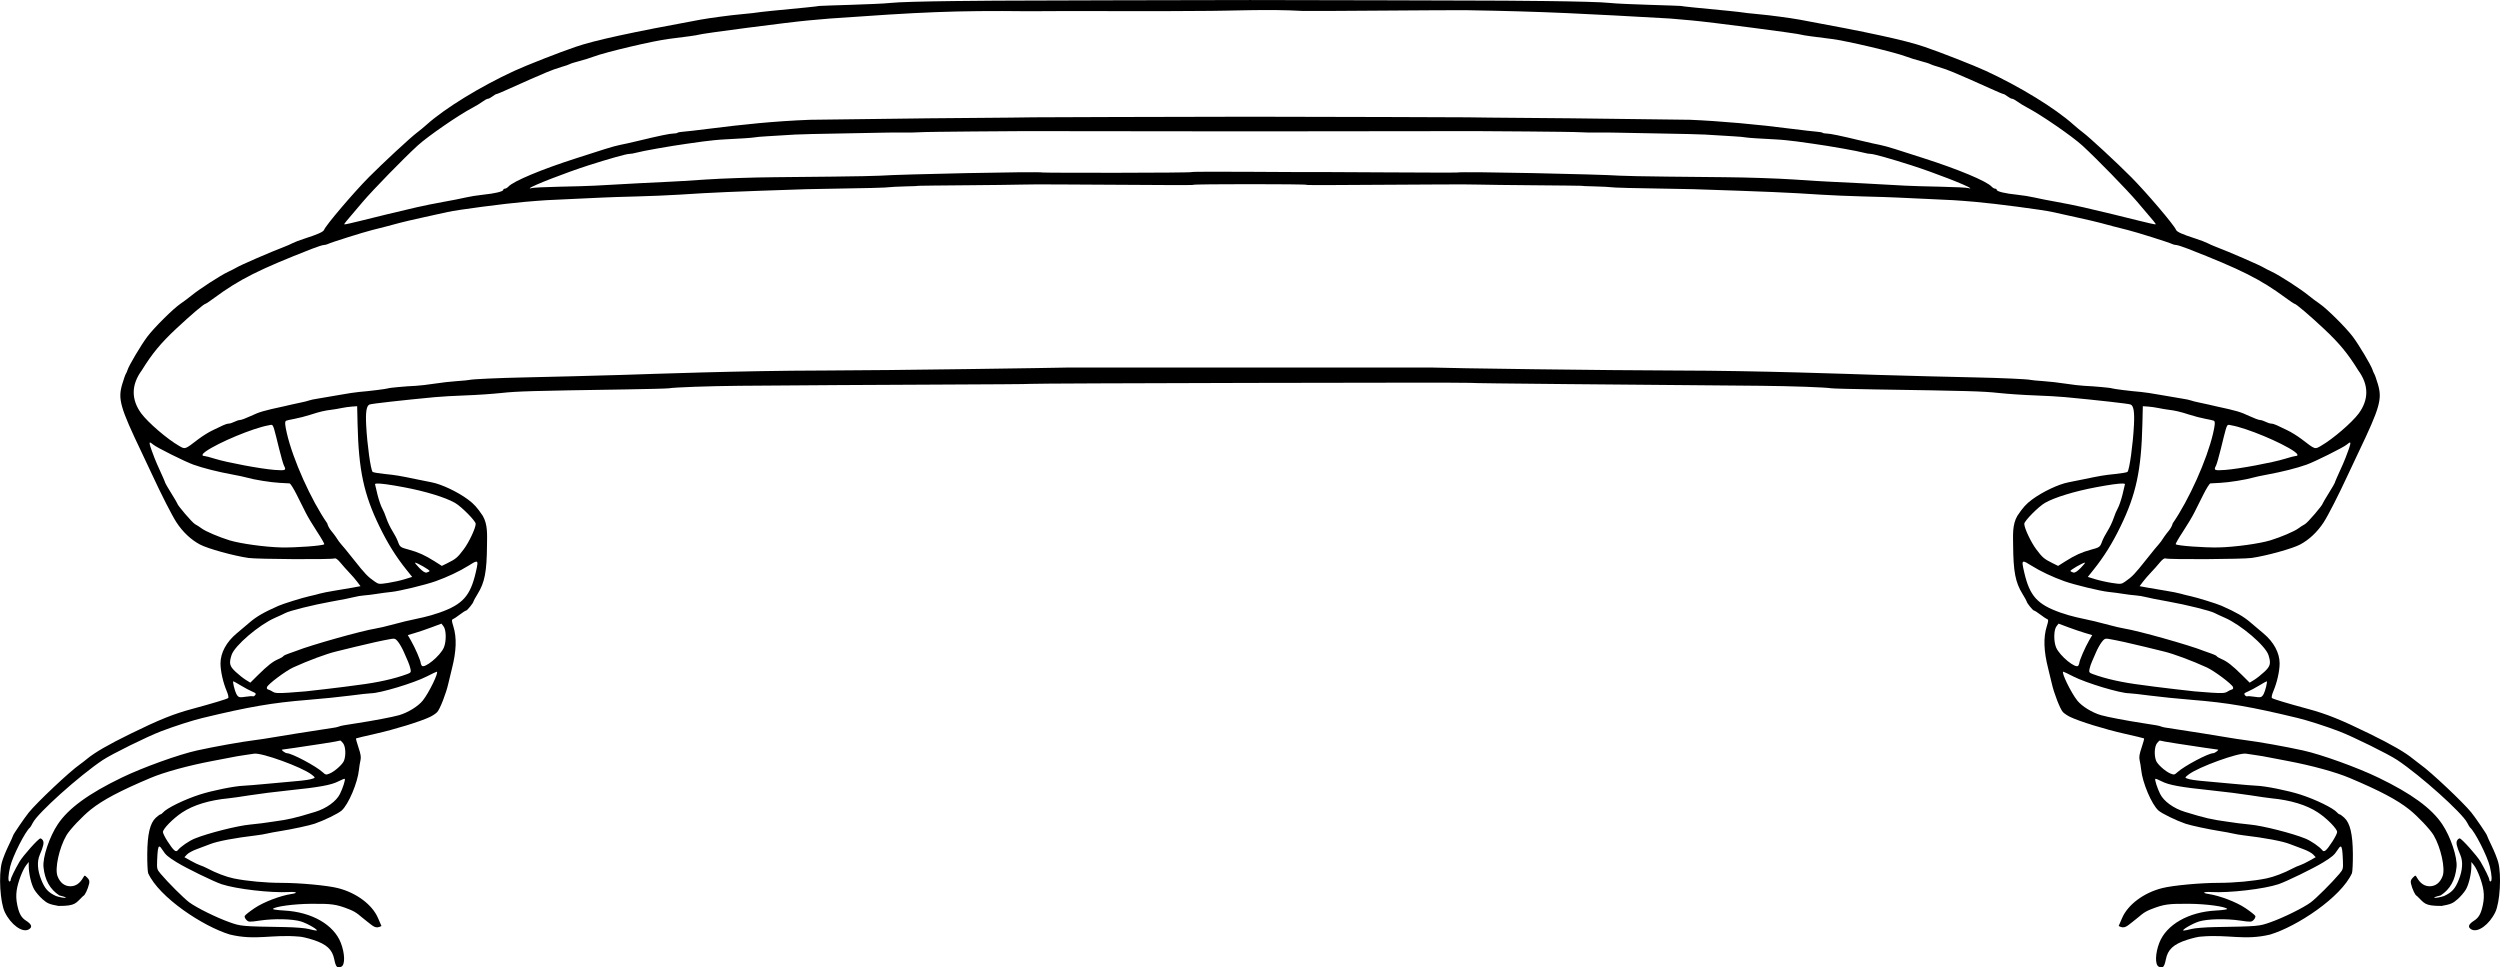 <?xml version="1.0" encoding="UTF-8"?>
<svg version="1.1" viewBox="0 0 625.76 242.16" xmlns="http://www.w3.org/2000/svg">
<g transform="translate(0 -810.2)">
<path d="m298.3 853.27c-0.139 0.226-36.66 0.217-37.248 0.107-1.577-0.296-35.871 0.448-40.729 0.797-2.31 0.166-20.722 0.337-26.25 0.381-5.527 0.044-13.358 0.305-17.4 0.58-4.043 0.275-7.957 0.515-8.699 0.535-1.289 0.034-13.994 0.701-19.051 1-1.32 0.078-5.302 0.196-8.85 0.264s-6.721 0.228-7.051 0.355c-0.33 0.128-0.498 0.122-0.373-0.016 0.522-0.575 9.11-3.908 14.623-5.676 5.102-1.636 9.497-2.871 10.203-2.871 0.414 3e-4 1.222-0.138 1.799-0.307 1.362-0.398 8.579-1.676 12.6-2.232 1.732-0.24 6.052-0.931 9.6-1.101 3.547-0.17 6.787-0.385 7.199-0.477 0.412-0.092 1.898-0.227 3.301-0.299 1.403-0.072 4.574-0.265 7.049-0.428 2.475-0.162 18.998-0.376 22.051-0.475 3.053-0.099 7.103 0.052 9-0.1 1.897-0.152 24.733-0.277 26.301-0.287 2.422-0.011 41.064 0.062 56.507 0.062 15.443 0 54.087-0.073 56.509-0.062 1.567 0.01 24.401 0.135 26.299 0.287 1.897 0.152 5.947 1e-3 9 0.1 3.053 0.099 19.576 0.312 22.051 0.475 2.475 0.162 5.648 0.356 7.051 0.428 1.403 0.072 2.886 0.207 3.299 0.299 0.412 0.092 3.654 0.306 7.201 0.477 3.547 0.17 7.867 0.862 9.6 1.101 4.02 0.556 11.235 1.835 12.598 2.232 0.576 0.168 1.385 0.307 1.799 0.307 0.706 0 5.101 1.236 10.203 2.871 5.513 1.767 14.101 5.101 14.623 5.676 0.125 0.137-0.043 0.144-0.373 0.016-0.33-0.128-3.503-0.287-7.051-0.355s-7.53-0.186-8.85-0.264c-5.057-0.299-17.76-0.966-19.049-1-0.743-0.02-4.659-0.26-8.701-0.535-4.043-0.275-11.873-0.536-17.4-0.58-5.527-0.044-23.94-0.215-26.25-0.381-4.857-0.349-39.152-1.093-40.729-0.797-0.588 0.11-37.218-0.163-37.248-0.107-0.03 0.056-29.023-0.226-29.162 0zm-30.592 48.919c-2.573 0.076-44.464 0.721-61.574 0.755-21.142 0.042-43.184 0.876-50.16 1.09-6.37 0.196-19.242 0.526-25.051 0.643-5.865 0.117-12.74 0.428-13.35 0.604-0.247 0.071-1.665 0.21-3.15 0.307-1.485 0.097-4.049 0.387-5.699 0.646-1.65 0.259-3.743 0.501-4.65 0.539-2.404 0.1-6.718 0.493-6.945 0.633-0.216 0.133-5.011 0.73-7.205 0.896-0.77 0.058-2.997 0.394-4.949 0.748-1.952 0.354-4.36 0.765-5.35 0.912s-2.002 0.36-2.25 0.471c-0.247 0.111-1.26 0.363-2.25 0.562-0.99 0.199-2.07 0.434-2.4 0.52-0.33 0.086-1.005 0.244-1.5 0.352-5.347 1.159-6.198 1.405-8.447 2.457-1.18 0.552-2.395 1.006-2.699 1.006-0.305 9e-4 -0.941 0.205-1.414 0.451-0.473 0.246-1.103 0.447-1.4 0.447-0.298 0-0.924 0.187-1.391 0.416-0.467 0.229-1.641 0.787-2.609 1.24-0.968 0.453-2.587 1.457-3.6 2.231-3.496 2.673-3.27 2.598-4.91 1.648-2.935-1.699-7.638-5.741-9.387-8.066-2.544-3.481-2.561-7.147 0.123-10.801 2.589-4.194 4.735-6.79 8.613-10.422 3.667-3.434 6.979-6.246 7.356-6.246 0.106 0 1.085-0.659 2.178-1.465 6.327-4.665 11.169-7.096 24.488-12.301 1.32-0.516 2.637-0.936 2.928-0.936 0.291 9e-4 0.764-0.119 1.051-0.266 0.742-0.379 8.876-2.94 11.021-3.471 2.355-0.583 5.032-1.28 6.898-1.797 0.825-0.228 3.459-0.843 5.852-1.365 2.393-0.522 5.158-1.134 6.148-1.359 2.408-0.549 14.303-2.111 19.352-2.543 4.751-0.406 5.778-0.469 12.148-0.736 2.64-0.111 5.881-0.262 7.201-0.334 1.32-0.072 5.166-0.198 8.549-0.281 3.382-0.084 8.175-0.285 10.65-0.445 8.608-0.559 12.849-0.741 31.951-1.375 2.888-0.096 18.278-0.281 19.535-0.412 1.257-0.131 3.678-0.264 5.379-0.293 1.701-0.029 3.17-0.095 3.264-0.148 0.094-0.053 22.602-0.187 25.572-0.297 5.033-0.187 43.471 0.284 43.139 0.061-0.333-0.223 28.571-0.223 28.238 0s38.105-0.247 43.139-0.061c2.97 0.11 25.476 0.244 25.57 0.297 0.094 0.053 1.563 0.119 3.264 0.148 1.701 0.029 4.122 0.162 5.379 0.293 1.257 0.131 16.65 0.316 19.537 0.412 19.103 0.634 23.342 0.816 31.949 1.375 2.475 0.161 7.268 0.362 10.65 0.445 3.382 0.083 7.231 0.209 8.551 0.281 1.32 0.072 4.559 0.223 7.199 0.334 6.37 0.267 7.4 0.33 12.15 0.736 5.049 0.432 16.942 1.994 19.35 2.543 0.99 0.226 3.758 0.837 6.15 1.359 2.393 0.522 5.025 1.137 5.85 1.365 1.866 0.516 4.546 1.214 6.9 1.797 2.146 0.531 10.278 3.092 11.02 3.471 0.286 0.146 0.76 0.267 1.051 0.266 0.291 0 1.61 0.42 2.93 0.936 13.32 5.205 18.159 7.636 24.486 12.301 1.093 0.805 2.074 1.465 2.18 1.465 0.377 0 3.689 2.812 7.356 6.246 3.878 3.632 6.022 6.228 8.611 10.422 2.684 3.654 2.669 7.32 0.125 10.801-1.748 2.325-6.454 6.367-9.389 8.066-1.64 0.95-1.414 1.024-4.91-1.648-1.012-0.774-2.632-1.777-3.6-2.231-0.968-0.453-2.142-1.011-2.609-1.24-0.467-0.229-1.093-0.416-1.391-0.416-0.298 0-0.928-0.201-1.4-0.447-0.473-0.247-1.109-0.45-1.414-0.451-0.305 0-1.519-0.454-2.699-1.006-2.25-1.052-3.099-1.298-8.445-2.457-0.495-0.107-1.17-0.265-1.5-0.352-0.33-0.086-1.41-0.32-2.4-0.52-0.99-0.199-2.002-0.452-2.25-0.562-0.247-0.111-1.26-0.323-2.25-0.471s-3.397-0.558-5.35-0.912c-1.952-0.354-4.181-0.69-4.951-0.748-2.195-0.166-6.989-0.763-7.205-0.896-0.227-0.14-4.542-0.533-6.945-0.633-0.907-0.038-2.998-0.28-4.648-0.539-1.65-0.259-4.216-0.55-5.701-0.646-1.485-0.097-2.903-0.235-3.15-0.307-0.61-0.176-7.485-0.486-13.35-0.604-5.809-0.116-18.679-0.447-25.049-0.643-6.976-0.215-29.018-1.048-50.16-1.09-17.111-0.034-57.061-0.571-61.576-0.755-0.415-0.017-90.138-6e-3 -90.346 0zm100.19 3.841c0.279 0.149 40.982 0.449 72.795 0.734 7.562 0.068 16.247 0.376 17.701 0.627 0.412 0.071 5.407 0.201 11.1 0.287 23.362 0.355 26.731 0.453 30.75 0.881 2.31 0.246 6.36 0.52 9 0.609 2.64 0.09 6.083 0.284 7.65 0.432 8.174 0.771 15.822 1.632 16.381 1.842 0.779 0.293 1.032 1.831 0.857 5.209-0.252 4.876-1.123 11.15-1.617 11.664-0.126 0.131-1.499 0.367-3.051 0.525-2.788 0.284-3.669 0.431-8.07 1.35-1.238 0.258-2.867 0.585-3.621 0.727-2.468 0.462-6.521 2.376-9.129 4.311-1.5 1.113-2.307 2.006-3.701 4.1-1.277 2.196-1.073 4.773-1.051 7.35 0.055 6.633 0.566 9.296 2.33 12.154 0.59 0.955 1.072 1.828 1.072 1.938 0 0.341 1.555 2.26 1.832 2.26 0.144 0 0.863 0.457 1.598 1.018s1.509 1.077 1.723 1.148c0.308 0.103 0.283 0.467-0.127 1.768-0.887 2.813-0.774 6.195 0.355 10.615 0.295 1.155 0.704 2.842 0.906 3.75 0.538 2.408 2.074 6.35 2.766 7.098 0.329 0.356 1.161 0.914 1.848 1.24 2.389 1.136 8.779 3.107 13.549 4.178 2.64 0.593 4.857 1.124 4.926 1.182 0.069 0.058-0.207 1.083-0.613 2.279-0.567 1.669-0.682 2.418-0.492 3.225 0.136 0.578 0.304 1.62 0.373 2.316 0.324 3.269 2.625 8.7 4.332 10.227 0.847 0.757 4.384 2.482 6.775 3.305 1.242 0.427 5.837 1.417 8.549 1.84 1.238 0.193 2.723 0.468 3.301 0.611 0.578 0.143 1.724 0.34 2.549 0.438 5.641 0.671 9.96 1.49 11.824 2.244 0.757 0.306 2.208 0.854 3.225 1.215 1.016 0.361 2.136 0.965 2.49 1.342l0.645 0.686-1.592 0.896c-0.875 0.493-1.929 0.999-2.342 1.123-0.412 0.125-1.221 0.475-1.799 0.781-2.202 1.167-4.721 2.127-6.6 2.514-3.268 0.672-8.053 1.116-12 1.113-4.547 0-11.443 0.639-14.102 1.315-4.622 1.173-8.566 4.117-10.018 7.475l-0.867 2.008c1.465 0.818 2.087 0.017 3.434-1 2.184-1.649 2.52-2.354 4.713-3.209 3.186-1.243 4.303-1.399 9.639-1.346 4.158 0.042 8.777 0.663 9.373 1.26 0.146 0.146-1.09 0.33-2.832 0.422-6.851 0.36-12.403 3.538-14.16 8.104-1.018 2.646-1.091 5.433-0.156 5.934 1.009 0.54 1.418 0.132 1.797-1.793 0.493-2.505 1.915-3.816 5.338-4.92 1.363-0.44 2.917-0.799 3.453-0.799 6.826-0.609 10.912 1.043 17.328-0.516 6.72-2.028 17.729-9.302 20.469-15.357 0.142-0.427 0.245-2.601 0.229-4.828-0.038-4.95-0.698-7.73-2.15-9.057-0.508-0.464-1.033-0.844-1.168-0.844s-0.413-0.201-0.617-0.447c-0.9-1.084-5.302-3.243-9.152-4.488-3.174-1.026-8.8-2.16-11.1-2.234-0.66-0.021-3.224-0.231-5.699-0.467-2.475-0.235-5.513-0.512-6.75-0.615-2.744-0.229-4.093-0.428-4.889-0.723-0.56-0.207-0.527-0.282 0.438-1.018 2.45-1.869 12.453-5.494 14.334-5.195 0.587 0.093 1.606 0.243 2.266 0.334 1.126 0.155 2.926 0.464 3.602 0.619 0.165 0.038 2.19 0.425 4.5 0.861 6.111 1.154 12.095 2.793 15.6 4.274 7.583 3.203 11.873 5.472 14.902 7.883 2.117 1.684 5.257 5.006 6.113 6.467 1.801 3.073 2.95 8.317 2.236 10.201-0.627 1.656-1.759 2.549-3.231 2.549-1.337 0-2.389-0.726-3.242-2.24-0.31-0.55-0.34-0.548-0.979 0.09-0.492 0.492-0.612 0.869-0.473 1.48 0.316 1.386 1.12 3.07 1.465 3.07 1.94 1.81 1.763 2.545 6.225 2.523 2.294-0.425 2.788-0.634 3.981-1.683 0.749-0.659 1.687-1.76 2.084-2.445 0.735-1.268 1.367-3.97 1.367-5.84v-1.035l0.621 0.789c0.925 1.176 2.112 4.306 2.397 6.318 0.173 1.221 0.128 2.369-0.145 3.67-0.451 2.152-1.02 3.167-2.201 3.918-1.452 0.923-1.66 1.656-0.627 2.209 1.588 0.85 4.432-1.226 5.936-4.332 1.181-2.439 1.587-9.308 0.74-12.49-0.242-0.908-0.974-2.749-1.629-4.094-0.655-1.345-1.191-2.531-1.191-2.635 0-0.231-2.899-4.483-3.9-5.721-2.096-2.591-10.164-10.194-12.732-12-0.469-0.33-1.273-0.95-1.785-1.377-1.984-1.654-5.374-3.616-10.988-6.363-7.22-3.533-10.689-4.928-15.443-6.213-5.089-1.375-8.72-2.473-8.969-2.709-0.157-0.149-0.014-0.855 0.344-1.695 0.929-2.184 1.574-5.043 1.574-6.977 0-2.638-1.475-5.371-4.057-7.516-1.093-0.907-2.523-2.116-3.178-2.686-1.733-1.508-3.63-2.604-7.314-4.227-1.183-0.521-6.032-2.027-7.65-2.377-0.907-0.196-2.095-0.493-2.639-0.658-0.543-0.166-2.163-0.488-3.6-0.717-1.437-0.229-3.511-0.58-4.609-0.781l-1.998-0.367 0.799-1.066c0.439-0.587 1.336-1.63 1.996-2.316 0.66-0.686 1.658-1.807 2.217-2.492 0.663-0.812 1.175-1.185 1.473-1.07 0.797 0.306 19.318 0.202 21.555-0.121 3.737-0.54 10.207-2.333 12.145-3.365 2.244-1.196 4.272-3.104 5.854-5.506 1.104-1.677 3.767-6.896 6.197-12.15 0.573-1.238 1.717-3.668 2.545-5.4 5.399-11.298 5.979-13.342 4.854-17.105-0.369-1.234-0.771-2.378-0.893-2.543-0.122-0.165-0.319-0.621-0.439-1.014-0.342-1.112-3.423-6.291-4.93-8.287-1.749-2.317-6.499-7.031-8.344-8.281-0.788-0.534-2.039-1.472-2.781-2.082-1.898-1.56-7.136-4.948-9.047-5.854-0.882-0.418-1.805-0.888-2.053-1.045-0.972-0.618-8.608-3.937-12.15-5.281-0.66-0.251-1.565-0.652-2.012-0.891-0.446-0.239-1.796-0.752-3-1.139-3.306-1.063-4.674-1.676-4.869-2.184-0.449-1.17-7.368-9.304-11.221-13.191-3.49-3.522-10.513-10.024-12.049-11.156-0.578-0.425-1.659-1.318-2.402-1.984-4.578-4.102-13.355-9.489-21.898-13.441-3.009-1.392-11.31-4.645-15.449-6.053-4.833-1.644-13.748-3.583-31.199-6.789-2.203-0.405-7.828-1.156-9.9-1.322-0.99-0.08-2.408-0.224-3.15-0.32-0.743-0.096-1.766-0.23-2.275-0.297-0.509-0.067-1.658-0.189-2.551-0.273-7.948-0.75-11.322-1.097-11.877-1.221-0.359-0.08-14.923-0.415-17.699-0.744-3.974-0.471-26.948-0.599-33.992-0.6-6.032 0-33.977-0.133-56.115-0.133s-50.08 0.133-56.111 0.133c-7.044 1e-3 -30.018 0.128-33.992 0.6-2.776 0.329-17.342 0.664-17.701 0.744-0.555 0.124-3.929 0.471-11.877 1.221-0.893 0.084-2.039 0.206-2.549 0.273-0.51 0.067-1.535 0.201-2.277 0.297-0.743 0.096-2.158 0.24-3.148 0.32-2.072 0.167-7.697 0.918-9.9 1.322-17.452 3.206-26.368 5.146-31.201 6.789-4.139 1.408-12.44 4.661-15.449 6.053-8.543 3.952-17.32 9.339-21.898 13.441-0.744 0.666-1.825 1.559-2.402 1.984-1.536 1.132-8.558 7.634-12.049 11.156-3.853 3.888-10.772 12.021-11.221 13.191-0.195 0.507-1.563 1.121-4.869 2.184-1.204 0.387-2.554 0.9-3 1.139-0.446 0.239-1.35 0.64-2.01 0.891-3.542 1.344-11.178 4.663-12.15 5.281-0.247 0.157-1.172 0.627-2.055 1.045-1.911 0.905-7.147 4.294-9.045 5.854-0.743 0.61-1.996 1.548-2.783 2.082-1.845 1.251-6.595 5.964-8.344 8.281-1.507 1.996-4.586 7.175-4.928 8.287-0.12 0.393-0.32 0.849-0.441 1.014-0.122 0.165-0.523 1.309-0.893 2.543-1.126 3.764-0.545 5.808 4.854 17.105 0.828 1.732 1.972 4.163 2.545 5.4 2.43 5.254 5.093 10.473 6.197 12.15 1.581 2.401 3.609 4.31 5.854 5.506 1.938 1.033 8.408 2.826 12.145 3.365 2.236 0.323 20.758 0.427 21.555 0.121 0.298-0.114 0.81 0.258 1.473 1.07 0.559 0.685 1.557 1.806 2.217 2.492 0.66 0.686 1.56 1.729 1.998 2.316l0.797 1.066-1.998 0.367c-1.099 0.201-3.173 0.552-4.609 0.781-1.437 0.229-3.056 0.551-3.6 0.717-0.543 0.166-1.731 0.462-2.639 0.658-1.618 0.35-6.465 1.856-7.648 2.377-3.684 1.622-5.583 2.719-7.316 4.227-0.655 0.57-2.083 1.778-3.176 2.686-2.582 2.144-4.059 4.878-4.059 7.516 0 1.934 0.645 4.793 1.574 6.977 0.357 0.841 0.501 1.546 0.344 1.695-0.248 0.236-3.88 1.334-8.969 2.709-4.755 1.285-8.221 2.68-15.441 6.213-5.615 2.747-9.006 4.709-10.99 6.363-0.512 0.427-1.316 1.047-1.785 1.377-2.569 1.806-10.634 9.409-12.73 12-1.002 1.238-3.902 5.49-3.902 5.721 0 0.103-0.535 1.29-1.19 2.635-0.654 1.345-1.389 3.188-1.631 4.096-0.847 3.182-0.441 10.051 0.74 12.49 1.504 3.106 4.348 5.182 5.936 4.332 1.033-0.553 0.827-1.285-0.625-2.209-1.181-0.751-1.75-1.766-2.201-3.918-0.273-1.301-0.319-2.449-0.146-3.67 0.285-2.013 1.473-5.142 2.398-6.318l0.619-0.789v1.035c1e-6 1.87 0.634 4.572 1.369 5.84 0.397 0.685 1.333 1.786 2.082 2.445 1.192 1.05 1.687 1.258 3.981 1.683 4.462 0.021 4.284-0.713 6.225-2.523 0.345 0 1.151-1.684 1.467-3.07 0.14-0.612 0.019-0.989-0.473-1.48-0.638-0.638-0.671-0.64-0.98-0.09-0.853 1.515-1.903 2.24-3.24 2.24-1.472 0-2.605-0.893-3.232-2.549-0.714-1.884 0.437-7.128 2.238-10.201 0.856-1.46 3.995-4.783 6.111-6.467 3.03-2.411 7.319-4.68 14.902-7.883 3.505-1.48 9.491-3.12 15.602-4.274 2.31-0.436 4.335-0.823 4.5-0.861 0.676-0.155 2.474-0.464 3.6-0.619 0.66-0.091 1.681-0.241 2.268-0.334 1.881-0.299 11.884 3.327 14.334 5.195 0.965 0.736 0.998 0.81 0.438 1.018-0.796 0.295-2.145 0.494-4.889 0.723-1.238 0.103-4.275 0.38-6.75 0.615-2.475 0.235-5.041 0.446-5.701 0.467-2.299 0.074-7.926 1.208-11.1 2.234-3.85 1.245-8.252 3.404-9.152 4.488-0.204 0.246-0.481 0.447-0.615 0.447s-0.66 0.38-1.168 0.844c-1.452 1.327-2.112 4.107-2.15 9.057-0.017 2.228 0.084 4.401 0.227 4.828 2.74 6.056 13.749 13.329 20.469 15.357 6.416 1.559 10.505-0.093 17.33 0.516 0.536 0 2.09 0.359 3.453 0.799 3.423 1.104 4.845 2.415 5.338 4.92 0.379 1.925 0.788 2.333 1.797 1.793 0.935-0.5 0.86-3.288-0.158-5.934-1.757-4.566-7.309-7.744-14.16-8.104-1.742-0.092-2.978-0.275-2.832-0.422 0.597-0.597 5.215-1.218 9.373-1.26 5.335-0.054 6.452 0.103 9.639 1.346 2.193 0.855 2.531 1.56 4.715 3.209 1.347 1.017 1.969 1.818 3.434 1l-0.869-2.008c-1.452-3.357-5.396-6.301-10.018-7.475-2.658-0.675-9.553-1.315-14.1-1.315-3.947 0-8.732-0.441-12-1.113-1.878-0.387-4.399-1.347-6.602-2.514-0.578-0.306-1.386-0.657-1.799-0.781-0.412-0.124-1.466-0.63-2.342-1.123l-1.592-0.896 0.645-0.686c0.354-0.377 1.476-0.981 2.492-1.342 1.016-0.361 2.466-0.909 3.223-1.215 1.864-0.754 6.183-1.573 11.824-2.244 0.825-0.098 1.971-0.294 2.549-0.438 0.578-0.143 2.063-0.418 3.301-0.611 2.712-0.423 7.309-1.413 8.551-1.84 2.391-0.822 5.928-2.547 6.775-3.305 1.707-1.526 4.006-6.957 4.33-10.227 0.069-0.697 0.237-1.739 0.373-2.316 0.19-0.806 0.075-1.555-0.492-3.225-0.406-1.196-0.682-2.221-0.613-2.279 0.069-0.058 2.286-0.589 4.926-1.182 4.77-1.071 11.16-3.041 13.549-4.178 0.687-0.327 1.518-0.884 1.848-1.24 0.692-0.748 2.23-4.69 2.768-7.098 0.203-0.907 0.609-2.595 0.904-3.75 1.129-4.42 1.242-7.802 0.355-10.615-0.41-1.3-0.435-1.665-0.127-1.768 0.213-0.071 0.988-0.588 1.723-1.148s1.454-1.018 1.598-1.018c0.277 0 1.834-1.919 1.834-2.26 0-0.11 0.483-0.982 1.072-1.938 1.764-2.859 2.275-5.521 2.33-12.154 0.022-2.576 0.227-5.154-1.051-7.35-1.394-2.093-2.201-2.987-3.701-4.1-2.608-1.935-6.663-3.849-9.131-4.311-0.754-0.141-2.382-0.468-3.619-0.727-4.401-0.919-5.284-1.066-8.072-1.35-1.552-0.158-2.925-0.394-3.051-0.525-0.495-0.514-1.365-6.788-1.617-11.664-0.175-3.378 0.08-4.916 0.859-5.209 0.559-0.21 8.207-1.07 16.381-1.842 1.567-0.148 5.008-0.342 7.648-0.432 2.64-0.09 6.69-0.364 9-0.609 4.019-0.428 7.388-0.526 30.75-0.881 5.692-0.087 10.689-0.216 11.102-0.287 1.454-0.251 10.137-0.559 17.699-0.627 31.813-0.286 72.516-0.333 72.795-0.482s109.75-0.402 110.03-0.253zm-109.4-66.463c-2.571 0.084-28.386 0.233-32.924 0.332-4.537 0.099-21.398 0.225-22.801 0.283-9.066 0.348-16.923 1.181-25.65 2.285-2.64 0.337-5.379 0.65-6.086 0.697-0.707 0.047-1.371 0.17-1.475 0.273-0.104 0.104-0.537 0.186-0.963 0.186-0.861-4e-3 -3.543 0.55-8.727 1.805-1.897 0.459-3.988 0.926-4.648 1.039s-2.415 0.596-3.9 1.074-4.658 1.496-7.051 2.26c-8.6 2.747-15.755 5.734-17.01 7.102-0.265 0.289-0.665 0.523-0.887 0.523-0.222 0-0.402 0.13-0.402 0.289 0 0.414-2.079 0.916-5.066 1.223-1.421 0.146-3.395 0.462-4.385 0.701-0.99 0.239-3.486 0.732-5.549 1.096s-5.1 0.979-6.75 1.365c-5.847 1.368-9.651 2.287-13.754 3.322-2.284 0.577-4.204 0.998-4.264 0.938-0.12-0.12-0.02-0.242 4.586-5.633 2.662-3.115 10.156-10.799 13.73-14.078 2.547-2.337 10.356-7.715 13.801-9.508 0.825-0.429 1.93-1.104 2.455-1.498 0.525-0.394 1.132-0.723 1.35-0.723 0.217-4e-3 0.732-0.271 1.145-0.594 0.412-0.323 0.877-0.592 1.031-0.592 0.154-4e-3 1.572-0.6 3.15-1.324 1.578-0.724 3.882-1.753 5.119-2.285s3.127-1.348 4.199-1.812c1.073-0.464 2.76-1.073 3.75-1.352 0.99-0.279 1.935-0.603 2.1-0.721 0.165-0.118 1.245-0.459 2.4-0.758 1.155-0.299 2.735-0.79 3.51-1.09 2.864-1.108 15.107-4 18.84-4.451 4.055-0.49 7.307-0.945 7.481-1.047 0.44-0.26 23.093-3.209 27.621-3.596 1.073-0.092 3.435-0.299 5.25-0.459 22.647-1.603 31.197-2.045 49.699-1.83 2.475-0.085 41.1 0.023 42.45-0.07 8.768 0.011 17.076-0.519 26.27 0 1.35 0.093 38.71-0.267 41.185-0.183 19.561 0.325 29.895 0.912 50.711 2.082 1.815 0.16 4.178 0.367 5.25 0.459 4.528 0.387 27.179 3.336 27.619 3.596 0.173 0.102 3.426 0.557 7.481 1.047 3.733 0.451 15.976 3.343 18.84 4.451 0.775 0.3 2.355 0.791 3.51 1.09 1.155 0.299 2.235 0.64 2.4 0.758 0.165 0.118 1.11 0.442 2.1 0.721 0.99 0.279 2.678 0.887 3.75 1.352 1.073 0.464 2.964 1.28 4.201 1.812s3.539 1.561 5.117 2.285c1.578 0.724 2.996 1.321 3.15 1.324 0.155 0 0.619 0.269 1.031 0.592 0.412 0.323 0.927 0.59 1.145 0.594 0.217 0 0.826 0.329 1.352 0.723 0.525 0.394 1.63 1.069 2.455 1.498 3.445 1.792 11.251 7.171 13.799 9.508 3.575 3.279 11.069 10.963 13.73 14.078 4.606 5.39 4.706 5.513 4.586 5.633-0.06 0.06-1.977-0.361-4.262-0.938-4.103-1.036-7.907-1.954-13.754-3.322-1.65-0.386-4.688-1.001-6.75-1.365s-4.561-0.857-5.551-1.096c-0.99-0.239-2.962-0.555-4.383-0.701-2.987-0.307-5.066-0.809-5.066-1.223 0-0.159-0.182-0.289-0.404-0.289-0.222 0-0.62-0.235-0.885-0.523-1.255-1.367-8.412-4.355-17.012-7.102-2.393-0.764-5.564-1.781-7.049-2.26s-3.24-0.962-3.9-1.074-2.753-0.58-4.65-1.039c-5.184-1.254-7.864-1.809-8.725-1.805-0.426 0-0.861-0.081-0.965-0.186-0.104-0.104-0.767-0.227-1.475-0.273-0.707-0.047-3.446-0.361-6.086-0.697-8.545-1.125-18.289-1.979-25.65-2.285-1.403-0.058-18.261-0.184-22.799-0.283-4.537-0.099-30.355-0.248-32.926-0.332 0 0-36.256-0.152-54.384-0.152s-54.384 0.152-54.384 0.152zm-169.1 72.31 0.105 4.5c0.268 11.502 1.563 17.56 5.473 25.598 2.058 4.229 4.11 7.524 6.703 10.766l1.49 1.863-1.881 0.58c-1.034 0.319-2.917 0.739-4.186 0.932-2.207 0.335-2.347 0.319-3.293-0.34-1.794-1.25-2.383-1.864-5.262-5.498-1.569-1.98-3.006-3.735-3.195-3.9s-0.794-1.009-1.344-1.875c-0.677-1.058-1.72-1.863-2.1-3.312-4.058-5.862-8.569-15.918-10.098-22.506-0.492-2.122-0.548-2.955-0.211-3.164 0.126-0.078 1.076-0.295 2.111-0.482s2.857-0.658 4.047-1.045c2.266-0.737 3.561-1.041 5.312-1.246 0.578-0.068 1.658-0.252 2.4-0.41 0.743-0.158 1.93-0.326 2.639-0.373zm446.96 0 1.287 0.086c0.709 0.047 1.896 0.215 2.639 0.373 0.743 0.158 1.823 0.342 2.4 0.41 1.751 0.205 3.048 0.509 5.314 1.246 1.19 0.387 3.01 0.857 4.045 1.045s1.985 0.405 2.111 0.482c0.337 0.209 0.281 1.042-0.211 3.164-1.528 6.588-6.04 16.644-10.098 22.506-0.379 1.45-1.423 2.254-2.1 3.312-0.55 0.866-1.154 1.71-1.344 1.875s-1.627 1.92-3.195 3.9c-2.879 3.634-3.468 4.248-5.262 5.498-0.946 0.659-1.086 0.674-3.293 0.34-1.268-0.192-3.152-0.612-4.186-0.932l-1.879-0.58 1.49-1.863c2.593-3.241 4.644-6.536 6.701-10.766 3.91-8.037 5.205-14.095 5.473-25.598zm-468.42 4.656c0.527 0.034 0.669 0.914 1.916 5.938 0.504 2.032 1.053 3.947 1.219 4.256 0.643 1.201 0.432 1.299-2.326 1.094-3.366-0.251-11.836-1.828-14.867-2.768-1.289-0.399-2.538-0.727-2.775-0.727-0.681 0-0.506-0.507 0.393-1.135 3.241-2.262 11.941-5.874 15.73-6.531 0.317-0.055 0.535-0.138 0.711-0.127zm489.88 0c0.176-0.011 0.394 0.072 0.711 0.127 3.789 0.658 12.49 4.269 15.73 6.531 0.899 0.627 1.074 1.135 0.393 1.135-0.237 0-1.484 0.327-2.773 0.727-3.031 0.939-11.503 2.517-14.869 2.768-2.759 0.206-2.967 0.107-2.324-1.094 0.165-0.309 0.713-2.224 1.217-4.256 1.247-5.024 1.389-5.904 1.916-5.938zm-520.27 4.436c0.134-0.011 0.402 0.178 0.818 0.527 0.867 0.727 7.971 4.267 10.051 5.01 2.446 0.873 6.124 1.802 9.797 2.473 1.428 0.261 3.048 0.608 3.6 0.771 1.763 0.523 6.036 1.206 8.203 1.31 1.155 0.056 2.268 0.117 2.473 0.135 0.205 0.018 1.001 1.28 1.766 2.807 0.765 1.526 1.795 3.584 2.291 4.574s1.776 3.126 2.844 4.744c1.068 1.619 1.865 3.017 1.773 3.109-0.376 0.376-7.128 0.875-10.766 0.795-3.991-0.088-10.195-0.941-12.936-1.777-2.58-0.788-5.993-2.239-6.945-2.953-0.495-0.371-1.261-0.864-1.701-1.096-0.668-0.351-4.449-4.762-4.449-5.189 0-0.074-0.675-1.223-1.5-2.553-0.825-1.33-1.5-2.484-1.5-2.564 0-0.135-0.751-1.858-2.1-4.814-0.301-0.66-0.897-2.187-1.324-3.393-0.468-1.322-0.618-1.897-0.395-1.916zm550.66 0c0.224 0.018 0.071 0.594-0.396 1.916-0.427 1.206-1.023 2.733-1.324 3.393-1.349 2.956-2.1 4.679-2.1 4.814 0 0.08-0.675 1.234-1.5 2.564-0.825 1.33-1.5 2.479-1.5 2.553 0 0.428-3.781 4.839-4.449 5.189-0.44 0.231-1.206 0.724-1.701 1.096-0.952 0.715-4.364 2.165-6.943 2.953-2.74 0.837-8.944 1.689-12.936 1.777-3.638 0.08-10.392-0.419-10.768-0.795-0.092-0.092 0.707-1.491 1.775-3.109 1.068-1.619 2.346-3.754 2.842-4.744s1.528-3.048 2.293-4.574c0.765-1.526 1.558-2.789 1.764-2.807 0.205-0.018 1.318-0.079 2.473-0.135 2.167-0.105 6.44-0.787 8.203-1.31 0.552-0.164 2.171-0.51 3.6-0.771 3.673-0.671 7.351-1.6 9.797-2.473 2.08-0.743 9.184-4.283 10.051-5.01 0.416-0.349 0.686-0.538 0.82-0.527zm-493.87 10.262c0.928-0.051 3.221 0.26 6.732 0.92 5.432 1.02 10.393 2.537 12.812 3.916 1.608 0.916 5.188 4.536 5.188 5.246 0 1.057-1.642 4.561-2.981 6.357-1.553 2.084-1.991 2.454-4.18 3.531l-1.311 0.646-1.84-1.164c-2.359-1.493-4.065-2.268-6.326-2.875-2.229-0.598-2.331-0.672-2.836-2.068-0.224-0.619-0.84-1.809-1.371-2.644s-1.209-2.252-1.504-3.148c-0.295-0.896-0.777-2.042-1.072-2.549s-0.817-2.024-1.158-3.371c-0.341-1.348-0.621-2.529-0.621-2.625 0-0.098 0.158-0.155 0.467-0.172zm437.08 0c0.309 0.017 0.465 0.074 0.465 0.172 0 0.096-0.278 1.277-0.619 2.625-0.341 1.347-0.863 2.865-1.158 3.371s-0.779 1.653-1.074 2.549c-0.295 0.896-0.971 2.313-1.502 3.148s-1.149 2.026-1.373 2.644c-0.505 1.396-0.607 1.47-2.836 2.068-2.261 0.607-3.967 1.382-6.326 2.875l-1.84 1.164-1.311-0.646c-2.188-1.077-2.625-1.447-4.178-3.531-1.338-1.796-2.982-5.301-2.982-6.357 0-0.71 3.581-4.33 5.189-5.246 2.42-1.379 7.378-2.896 12.811-3.916 3.512-0.66 5.807-0.971 6.734-0.92zm-412.28 19.555c0.563-0.09 0.416 0.67-0.039 2.641-1.373 5.937-3.248 8.034-9.027 10.092-1.238 0.441-3.061 0.971-4.051 1.18-3.42 0.719-5.935 1.316-8.213 1.949-1.257 0.35-2.962 0.745-3.787 0.877-3.506 0.561-16.284 4.156-19.799 5.57-0.495 0.199-1.405 0.522-2.022 0.719-0.616 0.196-1.199 0.485-1.295 0.641-0.096 0.155-0.653 0.483-1.236 0.727-1.361 0.569-2.717 1.632-5.098 3.994l-1.91 1.895-1.121-0.686c-0.616-0.378-1.761-1.283-2.545-2.012-1.537-1.43-1.706-2.12-1.037-4.213 0.74-2.318 6.851-7.551 10.879-9.316 1.147-0.502 2.3-1.037 2.562-1.188 0.977-0.559 7.164-2.101 11.521-2.871 2.475-0.437 5.039-0.945 5.699-1.129 0.66-0.184 1.808-0.376 2.551-0.426 0.743-0.05 2.16-0.224 3.15-0.387s2.649-0.382 3.688-0.486c2.008-0.203 8.512-1.779 11.012-2.668 2.951-1.05 6.063-2.52 8.25-3.898 0.935-0.589 1.529-0.95 1.867-1.004zm387.34 0c0.298-0.059 0.922 0.316 2.014 1.004 2.187 1.378 5.299 2.849 8.25 3.898 2.499 0.889 9.004 2.465 11.012 2.668 1.038 0.105 2.699 0.324 3.689 0.486s2.406 0.336 3.148 0.387c0.743 0.05 1.891 0.242 2.551 0.426 0.66 0.184 3.224 0.692 5.699 1.129 4.358 0.77 10.544 2.312 11.521 2.871 0.263 0.151 1.418 0.685 2.564 1.188 4.028 1.766 10.139 6.998 10.879 9.316 0.668 2.093 0.498 2.783-1.039 4.213-0.784 0.729-1.929 1.634-2.545 2.012l-1.119 0.686-1.91-1.895c-2.38-2.362-3.738-3.425-5.1-3.994-0.583-0.244-1.138-0.571-1.234-0.727-0.096-0.155-0.68-0.444-1.297-0.641-0.617-0.197-1.524-0.52-2.019-0.719-3.515-1.414-16.295-5.009-19.801-5.57-0.825-0.132-2.528-0.527-3.785-0.877-2.278-0.633-4.795-1.23-8.215-1.949-0.99-0.208-2.811-0.739-4.049-1.18-5.78-2.058-7.657-4.155-9.029-10.092-0.41-1.773-0.568-2.565-0.186-2.641zm-402.58 0.242c0.506 0 3.76 1.886 3.627 2.102-0.077 0.124-0.4 0.294-0.717 0.377-0.402 0.105-0.967-0.247-1.867-1.164-0.71-0.723-1.178-1.314-1.043-1.314zm417.97 0c0.135 0-0.335 0.591-1.045 1.314-0.9 0.917-1.465 1.269-1.867 1.164-0.317-0.083-0.64-0.253-0.717-0.377-0.134-0.216 3.123-2.102 3.629-2.102zm-411.37 15.266 0.531 0.691c0.681 0.885 0.724 3.734 0.08 5.277-0.879 2.108-4.977 5.455-5.557 4.539-0.147-0.233-0.273-0.584-0.273-0.779-2e-3 -0.195-0.369-1.208-0.816-2.25s-1.168-2.504-1.602-3.25l-0.789-1.355 1.826-0.541c1.004-0.297 2.9-0.943 4.213-1.436zm404.77 0 2.385 0.896c1.312 0.492 3.208 1.138 4.213 1.436l1.826 0.541-0.789 1.355c-0.434 0.746-1.155 2.208-1.602 3.25h2e-3c-0.447 1.042-0.816 2.055-0.818 2.25 0 0.195-0.124 0.546-0.271 0.779-0.58 0.916-4.679-2.432-5.559-4.539-0.644-1.544-0.601-4.393 0.08-5.277zm-416.75 3.766c0.448 0.013 0.704 0.235 1.188 0.869 0.412 0.54 1.034 1.649 1.383 2.465 0.348 0.816 0.825 1.912 1.061 2.436 0.235 0.523 0.508 1.35 0.605 1.836 0.159 0.793 0.073 0.921-0.828 1.254-3.249 1.2-7.452 2.137-12.254 2.727-1.567 0.193-3.117 0.399-3.441 0.461-0.325 0.061-2.416 0.315-4.648 0.564-2.233 0.249-4.532 0.511-5.109 0.58-0.578 0.069-2.505 0.217-4.283 0.33-2.611 0.166-3.363 0.119-3.912-0.24-0.374-0.245-0.893-0.495-1.152-0.555-0.301-0.07-0.405-0.294-0.287-0.623 0.266-0.744 4.681-4.048 6.553-4.904 3.717-1.7 8.377-3.432 10.73-3.988 0.66-0.156 2.821-0.686 4.801-1.176 3.489-0.864 7.08-1.649 9.066-1.984 0.208-0.035 0.38-0.055 0.529-0.051zm428.73 0c0.149-4e-3 0.319 0.016 0.527 0.051 1.986 0.336 5.577 1.121 9.066 1.984 1.98 0.49 4.141 1.02 4.801 1.176 2.353 0.556 7.013 2.288 10.73 3.988 1.871 0.856 6.286 4.16 6.553 4.904 0.118 0.329 0.014 0.553-0.287 0.623-0.259 0.06-0.777 0.31-1.15 0.555-0.549 0.36-1.301 0.406-3.912 0.24-1.778-0.113-3.706-0.261-4.283-0.33-0.578-0.069-2.877-0.331-5.109-0.58-2.233-0.249-4.326-0.503-4.65-0.564-0.325-0.062-1.874-0.268-3.441-0.461-4.802-0.59-9.005-1.526-12.254-2.727-0.901-0.333-0.987-0.461-0.828-1.254 0.097-0.486 0.37-1.313 0.605-1.836 0.235-0.523 0.714-1.62 1.062-2.436 0.348-0.816 0.971-1.925 1.383-2.465 0.484-0.634 0.739-0.857 1.188-0.869zm-417.93 8.268c0.623 0-1.93 5.278-3.494 7.225-1.172 1.458-3.726 3.027-5.979 3.672-1.574 0.451-6.543 1.396-10.467 1.99-3.259 0.494-4.031 0.635-4.5 0.824-0.475 0.192-0.936 0.277-3.6 0.664-2.577 0.375-11.653 1.821-13.65 2.176-0.99 0.176-2.678 0.43-3.75 0.564-3.472 0.434-9.995 1.598-14.549 2.596-4.56 0.999-13.61 4.262-18.85 6.795-8.305 4.014-13.314 7.665-15.998 11.662-2.106 3.137-3.836 8.307-3.59 10.732 0.331 3.267 1.607 5.551 3.967 7.098 3.096 0.736 1.175 0.827-0.83 0.154-1.988-0.914-2.799-1.81-3.711-4.101-0.943-2.371-1.077-4.541-0.381-6.166 0.927-2.165 1.127-3.051 0.82-3.625-0.165-0.308-0.464-0.546-0.664-0.531-0.496 0.038-4.338 4.335-5.205 5.822-1.189 2.039-2.209 4.144-2.209 4.557 0 0.217-0.136 0.393-0.301 0.393-0.413 0-0.334-1.597 0.184-3.75 0.623-2.591 3.771-8.794 4.949-9.75 0.102-0.082 0.424-0.622 0.717-1.199 1.246-2.459 11.655-11.795 17.494-15.69 2.229-1.487 11.165-5.894 14.607-7.205 3.374-1.285 7.798-2.705 10.35-3.322 11.653-2.817 17.513-3.824 26.4-4.533 3.382-0.27 8.133-0.751 10.557-1.07 2.423-0.319 4.757-0.58 5.188-0.58 2.268 0 10.756-2.556 14.014-4.221 1.269-0.648 2.385-1.18 2.481-1.18zm407.14 0c0.095 0 1.211 0.531 2.481 1.18 3.258 1.665 11.745 4.221 14.014 4.221 0.43 0 2.766 0.261 5.189 0.58 2.423 0.319 7.174 0.8 10.557 1.07 8.887 0.71 14.746 1.716 26.398 4.533 2.551 0.617 6.978 2.037 10.352 3.322 3.442 1.311 12.376 5.718 14.605 7.205 5.839 3.895 16.25 13.23 17.496 15.69 0.293 0.578 0.615 1.117 0.717 1.199 1.178 0.956 4.327 7.159 4.949 9.75 0.517 2.153 0.594 3.75 0.182 3.75-0.165 0-0.301-0.176-0.301-0.393 0-0.413-1.02-2.517-2.209-4.557-0.867-1.487-4.709-5.785-5.205-5.822-0.201-0.015-0.499 0.223-0.664 0.531-0.307 0.574-0.107 1.46 0.82 3.625 0.696 1.625 0.562 3.795-0.381 6.166-0.911 2.292-1.723 3.187-3.711 4.101-2.005 0.672-3.926 0.581-0.83-0.154 2.36-1.546 3.636-3.831 3.967-7.098 0.246-2.426-1.483-7.595-3.59-10.732-2.684-3.998-7.692-7.648-15.996-11.662-5.24-2.533-14.29-5.796-18.85-6.795-4.554-0.998-11.079-2.161-14.551-2.596-1.073-0.134-2.76-0.389-3.75-0.564-1.997-0.355-11.073-1.801-13.65-2.176-2.664-0.387-3.125-0.472-3.6-0.664-0.469-0.19-1.241-0.331-4.5-0.824-3.924-0.594-8.89-1.539-10.465-1.99-2.253-0.645-4.807-2.214-5.979-3.672-1.564-1.947-4.119-7.225-3.496-7.225zm-458.06 2.4c0.085 0 0.933 0.473 1.885 1.051 0.952 0.578 2.23 1.261 2.84 1.516 0.913 0.382 1.046 0.539 0.75 0.895-0.197 0.237-0.459 0.372-0.58 0.297-0.121-0.075-0.908-0.028-1.75 0.105-1.677 0.265-1.911 0.192-2.406-0.75-0.399-0.758-0.958-3.113-0.738-3.113zm508.98 0c0.219 0-0.339 2.355-0.738 3.113-0.495 0.942-0.729 1.015-2.406 0.75-0.842-0.133-1.629-0.18-1.75-0.105-0.121 0.075-0.381-0.059-0.578-0.297-0.295-0.356-0.163-0.513 0.75-0.895 0.61-0.255 1.886-0.937 2.838-1.516 0.952-0.578 1.8-1.051 1.885-1.051zm-482.23 14.834c0.063-0.063 0.387 0.234 0.721 0.658 0.645 0.82 0.765 3.009 0.24 4.389-0.346 0.909-2.321 2.679-3.566 3.195-0.921 0.382-1.043 0.359-1.799-0.334-1.678-1.537-7.718-4.742-8.928-4.742-0.419 1e-3 -1.572-0.875-1.184-0.9 0.375-0.024 4.713-0.663 10.201-1.506 2.31-0.355 4.252-0.697 4.314-0.76zm455.49 0c0.063 0.063 2.006 0.405 4.316 0.76 5.488 0.843 9.824 1.482 10.199 1.506 0.388 0.025-0.762 0.901-1.182 0.9-1.21 0-7.252 3.205-8.93 4.742-0.756 0.693-0.876 0.716-1.797 0.334-1.246-0.516-3.223-2.287-3.568-3.195-0.524-1.379-0.404-3.569 0.24-4.389 0.334-0.424 0.658-0.721 0.721-0.658zm-454.34 9.578c0.198 0.198-0.468 2.297-1.199 3.775-0.915 1.85-3.375 3.631-6.213 4.5-5.04 1.544-6.659 1.919-10.5 2.439-1.073 0.145-2.355 0.328-2.85 0.406s-1.845 0.23-3 0.336c-3.125 0.288-10.494 2.154-13.785 3.494-1.446 0.589-3.557 2.041-4.254 2.926-0.472 0.599-1.037 0.108-2.545-2.213-0.641-0.987-1.166-2.043-1.166-2.348 0-0.804 2.518-3.371 4.787-4.879 2.841-1.888 6.812-3.097 11.713-3.568 0.743-0.072 3.105-0.409 5.25-0.752 2.145-0.342 6.532-0.895 9.75-1.227 7.634-0.786 10.624-1.329 12.418-2.258 0.807-0.418 1.524-0.703 1.594-0.633zm453.19 0c0.07-0.07 0.787 0.215 1.594 0.633 1.794 0.929 4.784 1.471 12.418 2.258 3.217 0.331 7.605 0.884 9.75 1.227 2.145 0.342 4.508 0.68 5.25 0.752 4.901 0.471 8.872 1.681 11.713 3.568 2.269 1.508 4.787 4.075 4.787 4.879 0 0.304-0.525 1.361-1.166 2.348-1.508 2.321-2.073 2.812-2.545 2.213-0.697-0.885-2.808-2.337-4.254-2.926-3.292-1.34-10.66-3.207-13.785-3.494-1.155-0.106-2.505-0.258-3-0.336s-1.777-0.261-2.85-0.406c-3.841-0.52-5.46-0.895-10.5-2.439-2.838-0.869-5.296-2.65-6.211-4.5-0.732-1.479-1.399-3.577-1.201-3.775zm-499.62 16.951c0.189-0.036 0.449 0.274 0.816 0.861 0.771 1.232 1.341 1.724 3.596 3.109 2.403 1.476 9.255 4.815 11.211 5.463 3.63 1.203 12.307 2.21 16.84 1.953 1.949-0.11 2.381 0.228 0.627 0.492-2.827 0.425-6.952 2.005-9.227 3.535-1.277 0.859-2.391 1.744-2.477 1.967-0.086 0.223 0.104 0.665 0.422 0.983 0.55 0.55 0.71 0.559 3.416 0.16 3.507-0.517 8.043-0.42 10.209 0.219 1.649 0.486 4.712 2.289 3.881 2.289-0.247 0-1.124-0.181-1.949-0.4-0.832-0.221-3.44-0.43-5.852-0.471-10.955-0.184-11.053-0.194-13.949-1.223-3.254-1.156-8.196-3.597-10.051-4.965-1.353-0.998-5.339-4.973-7.164-7.143-0.937-1.114-0.969-1.24-0.879-3.449 0.094-2.3 0.213-3.321 0.529-3.381zm546.04 0c0.316 0.06 0.435 1.081 0.529 3.381 0.09 2.209 0.058 2.335-0.879 3.449-1.825 2.17-5.811 6.144-7.164 7.143-1.854 1.368-6.797 3.809-10.051 4.965-2.896 1.029-2.994 1.038-13.949 1.223-2.411 0.041-5.018 0.25-5.85 0.471-0.825 0.219-1.704 0.399-1.951 0.4-0.831 0 2.232-1.802 3.881-2.289 2.166-0.639 6.702-0.736 10.209-0.219 2.706 0.399 2.866 0.39 3.416-0.16 0.318-0.318 0.507-0.76 0.422-0.983-0.086-0.223-1.2-1.108-2.477-1.967-2.274-1.53-6.397-3.11-9.225-3.535-1.754-0.264-1.324-0.603 0.625-0.492 4.533 0.257 13.212-0.75 16.842-1.953 1.956-0.648 8.806-3.987 11.209-5.463 2.255-1.385 2.824-1.878 3.596-3.109 0.368-0.587 0.627-0.897 0.816-0.861z"/>
</g>
</svg>
